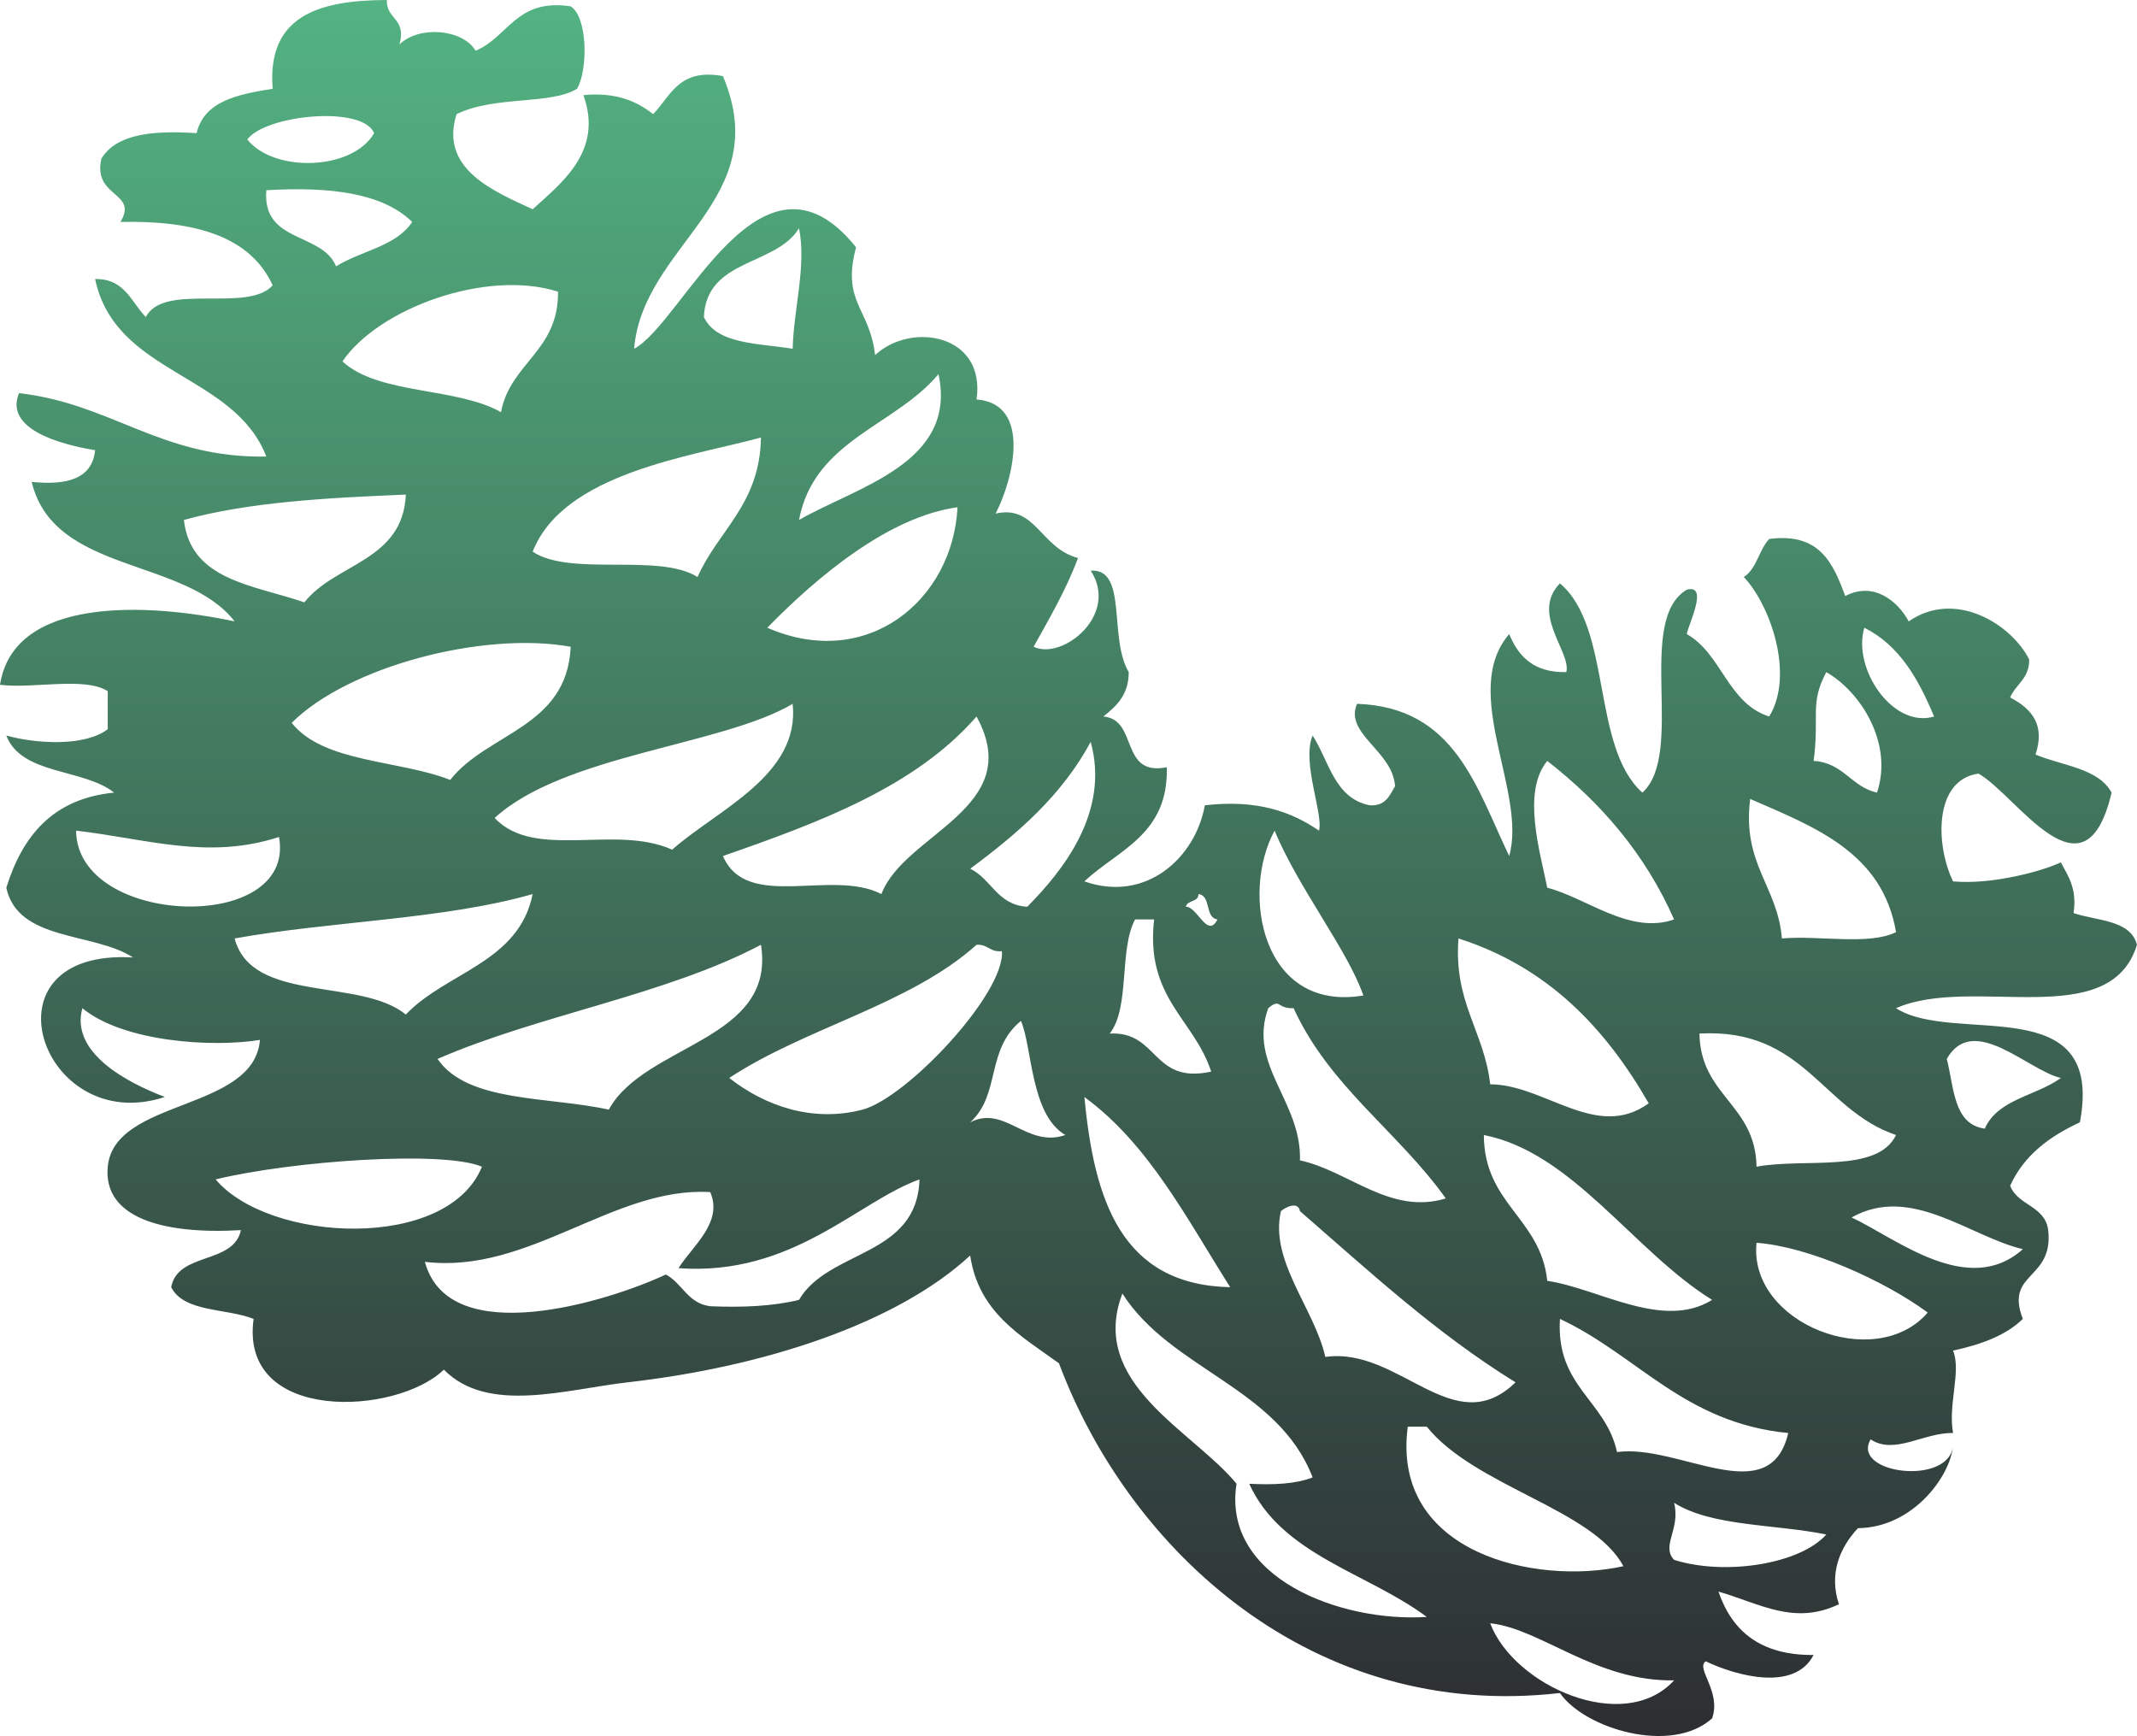 <?xml version="1.0" encoding="UTF-8"?> <svg xmlns="http://www.w3.org/2000/svg" xmlns:xlink="http://www.w3.org/1999/xlink" version="1.1" id="Calque_1" x="0px" y="0px" width="287.327px" height="233.428px" viewBox="0 0 287.327 233.428" xml:space="preserve"> <linearGradient id="SVGID_1_" gradientUnits="userSpaceOnUse" x1="143.664" y1="233.427" x2="143.664" y2="0"> <stop offset="0" style="stop-color:#2D2E32"></stop> <stop offset="1" style="stop-color:#53B382"></stop> </linearGradient> <path fill-rule="evenodd" clip-rule="evenodd" fill="url(#SVGID_1_)" d="M52.008,0c-0.088,2.646,2.683,2.433,1.706,5.968 c2.627-2.561,8.507-2.071,10.231,0.852c4.421-1.831,5.431-7.073,12.789-5.968c2.297,1.466,2.335,8.544,0.852,11.084 c-3.612,2.2-11.019,0.888-16.199,3.411c-2.343,7.389,5,10.36,10.231,12.789c3.879-3.533,9.542-7.813,6.821-15.347 c4.393-0.414,7.146,0.812,9.379,2.558c2.377-2.454,3.454-6.209,9.378-5.116c7.078,16.695-10.766,22.594-11.936,36.662 c6.564-3.462,17.061-29.608,29.841-13.642c-1.985,7.444,1.833,8.111,2.558,14.494c4.863-4.523,14.911-2.815,13.641,5.968 c7.521,0.562,4.888,10.892,2.558,15.347c5.403-1.242,6.021,4.642,11.084,5.968c-1.621,4.348-3.843,8.094-5.968,11.937 c3.896,1.875,11.554-4.33,7.673-10.231c5.015-0.34,2.366,9.043,5.116,13.642c-0.009,3.117-1.685,4.567-3.411,5.968 c4.724,0.392,2.149,8.081,8.525,6.821c0.256,9.065-6.536,11.083-11.083,15.346c8.334,2.924,14.958-3.223,16.199-10.23 c7.06-0.807,11.643,0.862,15.348,3.41c0.62-2.229-2.369-9.212-0.853-12.789c2.229,3.455,2.929,8.439,7.673,9.379 c2.134,0.144,2.669-1.311,3.41-2.559c-0.295-4.751-6.859-7.054-5.116-11.083c13.203,0.439,16.026,11.257,20.462,20.462 c2.427-8.607-6.691-22.071,0-29.841c1.24,3.023,3.322,5.205,7.674,5.116c0.708-2.687-4.844-7.847-0.853-11.937 c7.065,6.008,4.191,21.956,11.083,28.136c5.819-5.264-0.97-23.138,5.968-27.283c2.986-0.801,0.243,4.617,0,5.968 c4.722,2.667,5.486,9.293,11.084,11.083c3.432-5.602,0.158-14.977-3.41-18.757c1.732-1.11,2.036-3.648,3.41-5.116 c6.863-0.895,8.597,3.339,10.231,7.673c3.773-1.987,7.042,0.636,8.526,3.411c6.267-4.348,13.814,0.383,16.199,5.116 c0.037,2.596-1.801,3.315-2.558,5.116c3.06,1.587,4.695,3.802,3.409,7.673c3.603,1.514,8.423,1.81,10.231,5.116 c-3.61,15.404-12.723,0.346-17.904-2.558c-6.098,0.869-5.729,9.784-3.41,14.494c5.193,0.48,11.946-1.354,14.494-2.557 c0.971,1.87,2.2,3.483,1.705,6.82c3.19,1.073,7.64,0.887,8.526,4.263c-3.646,11.879-22.142,4.018-32.399,8.526 c7.824,5.03,28.122-2.688,24.726,15.347c-4.082,1.888-7.516,4.421-9.379,8.525c1.016,2.678,4.703,2.685,5.115,5.969 c0.755,6.752-5.871,5.589-3.41,11.937c-2.295,2.253-5.645,3.45-9.379,4.263c1.132,2.781-0.71,7.273,0,11.083 c-3.871-0.107-7.888,2.992-11.084,0.853c-2.702,4.612,10.568,6.323,11.084,0.854c-0.382,4.178-5.457,11.017-12.789,11.083 c-2.405,2.574-3.936,6.096-2.558,10.231c-6.004,2.873-10.596-0.076-16.199-1.706c1.812,5.293,5.624,8.586,12.789,8.527 c-2.551,4.974-10.408,2.807-14.495,0.853c-1.412,0.919,2.136,4.061,0.853,7.673c-5.468,4.914-17.11,1.411-20.462-3.411 c-33.232,3.833-57.945-19.188-67.355-44.335c-5.111-3.698-10.801-6.818-11.937-14.494c-9.877,9.146-27.723,14.972-46.041,17.052 c-8.281,0.94-18.824,4.314-24.725-1.705c-6.317,6.167-27.521,7.274-25.578-6.821c-3.66-1.456-9.367-0.864-11.084-4.264 c0.903-4.78,8.368-3,9.378-7.673c-10.638,0.622-18.547-1.734-17.905-8.526c0.872-9.224,19.676-7.392,20.462-17.052 c-6.353,1.039-18.342,0.301-23.873-4.263c-1.663,5.939,5.928,9.978,11.084,11.937c-16.631,5.49-25.256-20.007-4.263-18.757 c-5.355-3.455-15.493-2.128-17.052-9.379c2.165-6.929,6.215-11.973,14.494-12.789c-4.115-3.274-12.444-2.334-14.494-7.674 c4.168,1.148,10.612,1.475,13.641-0.852c0-1.706,0-3.411,0-5.116C11.351,90.961,4.561,92.636,0,92.081 c1.856-12.021,20.094-10.972,31.546-8.526c-6.695-8.651-24.327-6.366-27.283-18.757c4.74,0.476,8.132-0.395,8.526-4.263 C7.999,59.743,0.56,57.667,2.558,52.861c12.504,1.421,19.075,8.776,33.251,8.526c-4.367-11.265-20.308-10.955-23.021-23.873 c4.026-0.047,4.845,3.113,6.821,5.116c2.39-4.715,13.716-0.494,17.052-4.263c-3.017-6.646-10.586-8.74-20.462-8.526 c2.444-4.083-3.789-3.23-2.557-8.526c2.052-3.348,7.007-3.792,12.789-3.41c1.044-4.355,5.582-5.218,10.23-5.968 C35.877,2.057,42.95,0.035,52.008,0z M33.251,18.757c3.636,4.519,14.167,4.163,17.052-0.853 C48.742,14.109,35.64,15.457,33.251,18.757z M45.188,35.809c3.32-2.08,8.109-2.69,10.231-5.968 c-4.023-3.934-11.155-4.76-19.609-4.263C35.215,32.708,43.276,31.185,45.188,35.809z M94.639,42.63 c1.72,3.679,7.288,3.512,11.936,4.263c0.151-5.512,1.878-11.14,0.853-16.2C104.303,35.811,94.981,34.73,94.639,42.63z M46.041,48.598c4.876,4.502,15.335,3.423,21.315,6.821c1.281-6.676,7.75-8.165,7.673-16.199 C65.454,36.153,50.912,41.426,46.041,48.598z M107.428,69.914c7.757-4.468,21.336-7.646,18.757-19.61 C120.375,57.282,109.461,59.158,107.428,69.914z M71.619,74.176c5.114,3.413,16.928,0.124,22.167,3.411 c2.791-6.304,8.394-9.796,8.526-18.757C92.936,61.394,75.789,63.566,71.619,74.176z M24.726,69.914 c0.911,8.183,9.453,8.736,16.199,11.083c4.108-5.271,13.244-5.513,13.642-14.494C43.922,66.942,33.404,67.507,24.726,69.914z M103.165,84.407c13.432,5.86,24.947-3.703,25.578-16.199C119.443,69.477,109.782,77.627,103.165,84.407z M260.044,96.344 c-2.092-5.014-4.64-9.571-9.379-11.937C249.023,89.909,254.524,98.003,260.044,96.344z M39.219,97.196 c4.272,5.391,14.375,4.952,21.315,7.674c4.993-6.375,15.714-7.022,16.2-17.905C64.986,84.831,46.8,89.624,39.219,97.196z M243.845,102.312c4.021,0.242,5.041,3.485,8.525,4.263c2.219-6.643-2.216-13.582-6.82-16.199 C243.281,94.641,244.664,96.209,243.845,102.312z M66.503,109.985c5.399,5.723,16.202,0.813,23.873,4.263 c6.049-5.374,17.226-9.986,16.2-19.61C97.12,100.249,75.867,101.443,66.503,109.985z M97.197,115.101 c3.235,7.466,14.585,1.658,21.315,5.116c3.058-8.156,19.541-11.543,12.788-23.873C123.098,105.762,110.275,110.559,97.197,115.101z M130.448,116.806c2.872,1.391,3.639,4.888,7.673,5.116c4.808-4.861,11.128-12.737,8.526-22.167 C142.77,106.96,136.82,112.094,130.448,116.806z M208.035,119.364c5.308,1.365,11.083,6.354,17.053,4.264 c-3.92-8.87-9.866-15.713-17.053-21.315C204.596,106.491,207.062,114.499,208.035,119.364z M239.581,126.185 c4.961-0.438,11.758,0.959,15.347-0.852c-1.814-10.691-10.894-14.117-19.61-17.905C234.212,116.208,238.995,119.098,239.581,126.185 z M37.515,112.543c-9.566,3.109-17.697,0.254-27.283-0.853C10.327,124.596,39.88,125.672,37.515,112.543z M183.31,133.858 c-2.044-5.992-8.759-14.486-11.937-22.167C166.812,120.024,169.592,136.142,183.31,133.858z M31.546,126.185 c2.307,8.777,16.932,5.237,23.021,10.232c5.389-5.695,15.198-6.969,17.052-16.2C59.697,123.643,44.554,123.846,31.546,126.185z M159.437,121.922c1.563-0.044,2.887,4.369,4.263,1.706c-1.755-0.234-0.803-3.176-2.558-3.411 C161.132,121.344,159.647,120.996,159.437,121.922z M149.205,138.974c6.597-0.344,5.647,6.858,13.642,5.116 c-2.293-7.085-8.877-9.879-7.673-20.462c-0.853,0-1.705,0-2.558,0C150.43,127.693,151.965,135.481,149.205,138.974z M200.361,145.795c7.363,0.027,14.297,7.648,21.315,2.558c-5.81-10.106-13.525-18.305-25.578-22.168 C195.426,134.816,199.553,138.646,200.361,145.795z M58.83,142.384c4.042,5.905,14.878,5.015,23.021,6.821 c4.832-8.848,22.535-9.244,20.462-22.168C89.478,133.813,72.494,136.439,58.83,142.384z M131.3,127.038 c-8.987,8.064-22.973,11.131-33.251,17.904c4.785,3.769,11.218,6.014,17.905,4.264c5.967-1.562,19.198-15.635,18.757-21.315 C133.1,128.081,132.83,126.929,131.3,127.038z M173.931,135.563c-2.327,0.077-1.716-1.42-3.411,0 c-2.788,7.631,4.506,12.538,4.263,20.462c6.545,1.402,12.126,7.392,19.61,5.116C188.006,152.181,178.738,146.104,173.931,135.563z M130.448,150.911c4.635-2.409,7.59,3.501,12.789,1.705c-4.707-2.771-4.436-11.825-5.968-15.347 C132.491,141.189,134.584,147.157,130.448,150.911z M236.17,156.878c6.465-1.208,16.276,0.929,18.758-4.263 c-9.983-3.374-12.299-14.417-26.431-13.642C228.629,147.368,236.044,148.479,236.17,156.878z M261.749,142.384 c0.999,3.833,0.868,8.794,5.116,9.378c1.709-3.975,6.954-4.412,10.23-6.821C272.713,143.975,265.319,136.111,261.749,142.384z M165.405,173.078c-5.846-9.216-10.917-19.208-19.61-25.578C147.116,161.241,150.663,172.756,165.405,173.078z M199.509,152.616 c0.04,9.339,7.635,11.121,8.525,19.61c6.879,1,15.534,6.675,22.168,2.558C219.655,168.252,211.425,154.945,199.509,152.616z M28.988,158.584c7.242,8.546,31.206,9.677,35.809-1.706C59.66,154.676,39.411,156.06,28.988,158.584z M91.229,170.52 c1.888-3.017,6.029-6.135,4.263-10.231c-12.985-0.769-24.368,11.08-38.367,9.378c3.25,12.042,24.805,5.272,32.399,1.706 c2.233,1.177,2.935,3.886,5.968,4.263c4.455,0.192,8.512-0.015,11.937-0.853c3.993-6.807,15.875-5.725,16.199-16.2 C115.264,161.591,106.543,171.623,91.229,170.52z M174.783,162.847c-0.222-1.326-1.87-0.591-2.558,0 c-1.555,6.682,4.509,13.104,5.968,19.609c9.953-1.432,17.259,11.512,25.578,3.411C193.051,179.252,184.062,170.904,174.783,162.847z M248.959,163.7c5.945,2.777,15.663,10.847,23.021,4.263C264.861,166.296,256.921,159.199,248.959,163.7z M236.17,167.109 c-1.113,10.849,15.992,17.527,23.021,9.379C253.257,172.128,243.146,167.61,236.17,167.109z M166.257,199.508 c-2,12.697,14.055,18.667,25.578,17.904c-7.978-5.947-19.522-8.328-23.873-17.904c3.294,0.169,6.283,0.03,8.526-0.853 c-4.656-12.111-19.059-14.476-25.578-24.725C146.279,186.057,160.407,192.371,166.257,199.508z M217.414,195.246 c8.269-1.149,20.54,8.039,23.021-2.558c-13.984-1.363-20.243-10.451-30.694-15.346C209.161,186.447,215.894,188.24,217.414,195.246z M218.267,210.593c-4.025-7.632-19.97-10.722-26.431-18.759c-0.853,0-1.705,0-2.558,0 C187.026,208.897,206.525,213.196,218.267,210.593z M225.087,209.74c6.867,2.169,16.944,0.572,20.462-3.41 c-6.837-1.405-15.427-1.057-20.462-4.264C225.986,205.628,223.291,207.844,225.087,209.74z M200.361,218.266 c3.154,8.399,17.985,15.047,24.726,7.675C214.593,226.139,207.142,218.961,200.361,218.266z"></path> </svg> 